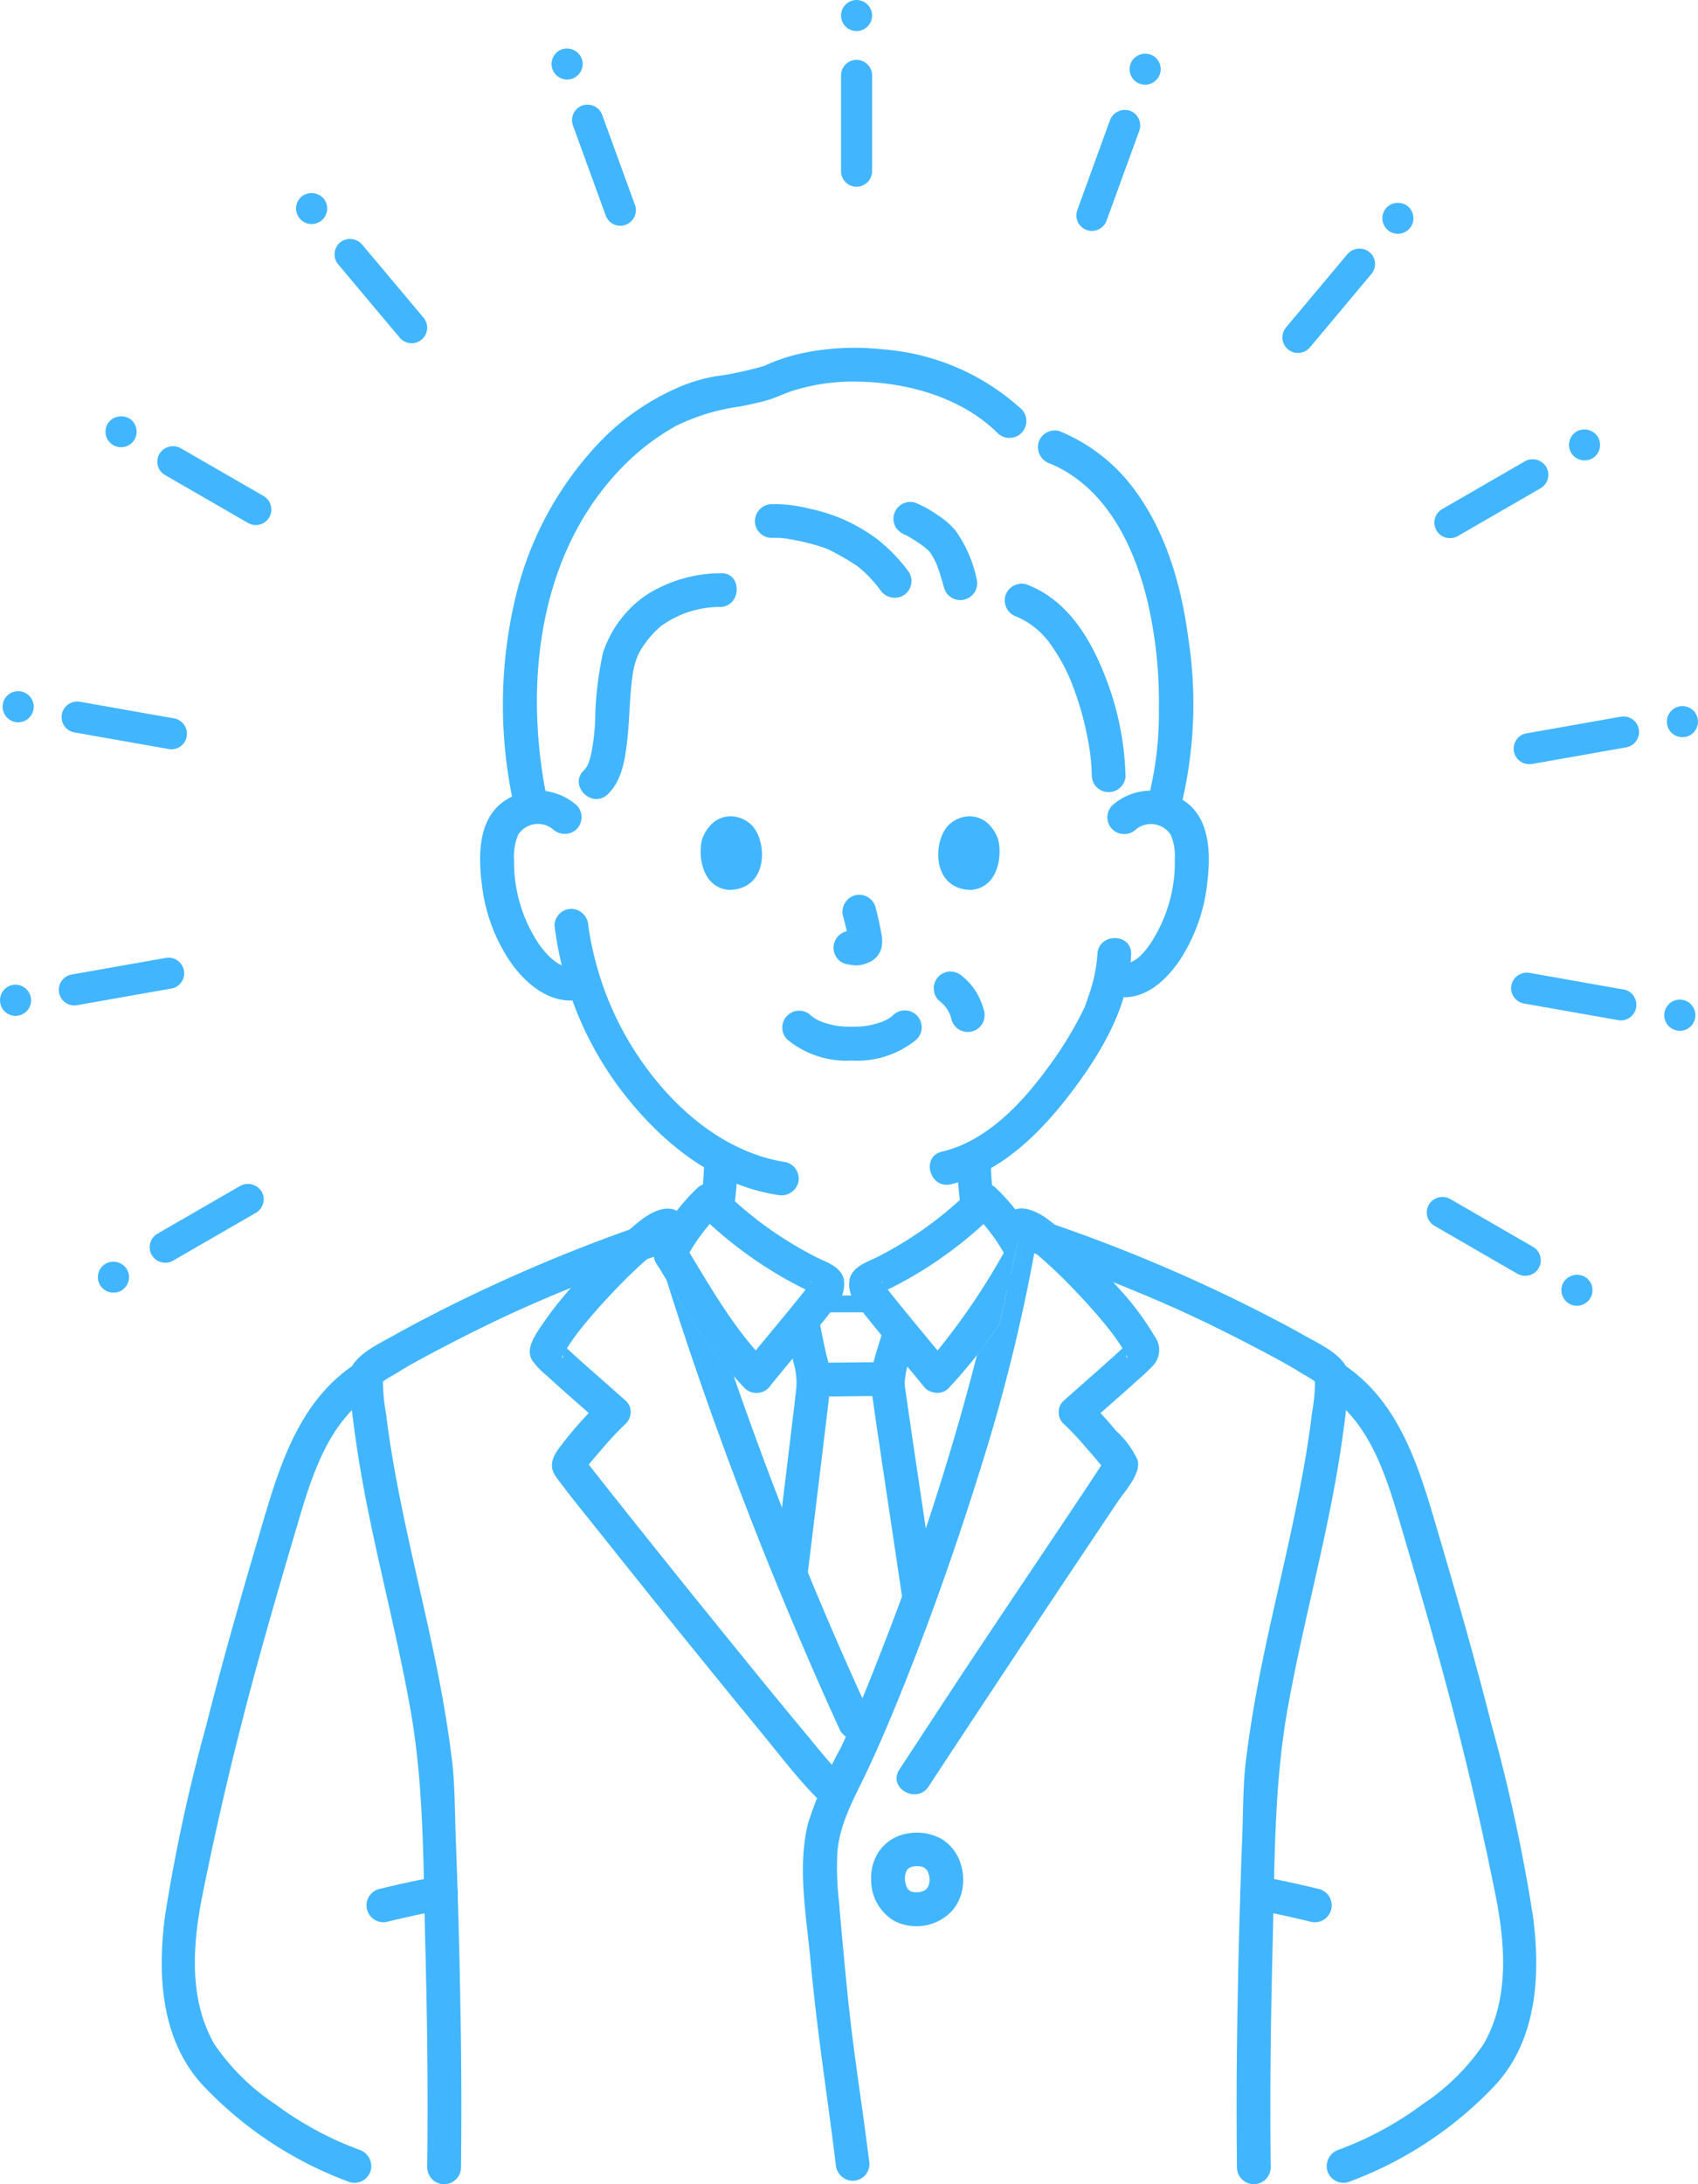 <svg xmlns="http://www.w3.org/2000/svg" width="132.219" height="169.989" viewBox="0 0 132.219 169.989"><g transform="translate(135.461 22.5)"><g transform="translate(-122.866 4.574)"><path d="M-7.036,61.549a22.717,22.717,0,0,0-1.73-8.093c-1.175-2.88-2.97-5.683-6.013-6.8a1.327,1.327,0,0,0-1.617.92,1.343,1.343,0,0,0,.92,1.617,6.2,6.2,0,0,1,2.528,2.03,13.971,13.971,0,0,1,1.831,3.4,23.869,23.869,0,0,1,1.1,3.849q.093.465.167.934c.06.376.043.238.09.657.055.5.091.994.1,1.493a1.315,1.315,0,0,0,2.629,0Z" transform="translate(82.08 -28.256)" fill="#41b6ff"/><path d="M-23.152,42.9a9.951,9.951,0,0,0-1.684-3.8A6.564,6.564,0,0,0-26.2,37.943a8.782,8.782,0,0,0-1.759-.965,1.325,1.325,0,0,0-1.013.131,1.315,1.315,0,0,0-.471,1.8,1.524,1.524,0,0,0,.789.6c-.467-.187-.07-.026.045.033s.236.128.352.2c.241.141.475.293.7.452.115.08.228.163.341.246.131.1-.25-.2-.087-.066.046.038.093.075.138.114.06.051.5.415.469.479.007-.016-.229-.311-.066-.082.034.048.066.1.1.145.06.093.118.189.17.285s.109.205.159.31c.028.06.055.12.082.18.1.226-.11-.282-.026-.061.231.61.419,1.231.592,1.86a1.315,1.315,0,0,0,1.617.918,1.315,1.315,0,0,0,.918-1.617Z" transform="translate(86.599 -24.94)" fill="#41b6ff"/><path d="M-34.023,42.51a12.8,12.8,0,0,0-2.5-2.6,13.71,13.71,0,0,0-2.554-1.5,13.38,13.38,0,0,0-2.677-.858,11.093,11.093,0,0,0-2.97-.362,1.345,1.345,0,0,0-1.315,1.315,1.327,1.327,0,0,0,1.315,1.315,6.7,6.7,0,0,1,1.142.053c.143.017-.158-.028.088.014l.387.066c.219.04.436.085.653.131.436.1.869.211,1.3.341.177.053.352.11.526.172.078.027.153.058.231.084.292.1-.246-.131,0,0a18.6,18.6,0,0,1,2.3,1.309c.062.044.225.172.082.059.1.079.2.16.292.243q.247.217.479.449a10.986,10.986,0,0,1,.949,1.1,1.357,1.357,0,0,0,1.8.471,1.323,1.323,0,0,0,.471-1.8Z" transform="translate(92.223 -25.028)" fill="#41b6ff"/><path d="M-55.866,45.372a10.87,10.87,0,0,0-5.713,1.657,8.707,8.707,0,0,0-3.438,4.547,26.332,26.332,0,0,0-.61,5.314,17.387,17.387,0,0,1-.276,2.377,5.513,5.513,0,0,1-.285,1,1.973,1.973,0,0,1-.314.448c-1.224,1.173.637,3.031,1.859,1.859,1.14-1.094,1.363-2.815,1.528-4.3.179-1.624.164-3.306.4-4.9a5.847,5.847,0,0,1,.475-1.737,7.629,7.629,0,0,1,1.664-2.085A7.749,7.749,0,0,1-55.866,48c1.683-.086,1.694-2.716,0-2.629Z" transform="translate(99.373 -27.832)" fill="#41b6ff"/><path d="M-2.384,74.112A1.842,1.842,0,0,1,.2,74.4a1.807,1.807,0,0,1,.107.149,4.167,4.167,0,0,1,.314,1.88,10.933,10.933,0,0,1-.16,2.207,11.535,11.535,0,0,1-1.546,4.084c-.535.85-1.442,2.1-2.572,1.8a1.316,1.316,0,0,0-.7,2.535c2.278.607,4.058-.873,5.3-2.643a13.574,13.574,0,0,0,2.209-6.119c.246-2.015.263-4.595-1.376-6.061a4.567,4.567,0,0,0-6.019.026,1.326,1.326,0,0,0,0,1.86,1.343,1.343,0,0,0,1.859,0Z" transform="translate(78.259 -36.651)" fill="#41b6ff"/><path d="M-12.264,89.849a12.209,12.209,0,0,1-.711,3.3c-.089.27-.178.54-.283.805.142-.36-.035.066-.066.135-.051.1-.1.208-.151.312a28.717,28.717,0,0,1-2.4,3.925c-2.072,2.9-4.891,6.027-8.5,6.874-1.643.387-.949,2.923.7,2.536,4.234-.995,7.494-4.536,9.951-7.922,2.126-2.934,3.936-6.264,4.087-9.969.066-1.693-2.564-1.689-2.629,0Z" transform="translate(85.12 -42.639)" fill="#41b6ff"/><path d="M-71.073,72.252a4.568,4.568,0,0,0-6.019-.026c-1.676,1.5-1.621,4.156-1.356,6.208a13.4,13.4,0,0,0,2.317,6.151c1.281,1.755,3.2,3.272,5.485,2.767,1.652-.364.953-2.9-.7-2.535-1.1.243-2.235-1.117-2.767-1.918a11.384,11.384,0,0,1-1.643-4.153,10.9,10.9,0,0,1-.185-2.173,4.407,4.407,0,0,1,.316-2.029A1.841,1.841,0,0,1-73.078,74a1.7,1.7,0,0,1,.149.107,1.351,1.351,0,0,0,1.859,0,1.325,1.325,0,0,0,0-1.86Z" transform="translate(103.378 -36.651)" fill="#41b6ff"/><path d="M-69.771,86.426a26.585,26.585,0,0,0,4.877,12.387c3.013,4.1,7.3,7.772,12.473,8.558a1.357,1.357,0,0,0,1.617-.92,1.323,1.323,0,0,0-.92-1.617c-4.591-.7-8.431-3.9-11.073-7.585a24.316,24.316,0,0,1-3.136-5.962,24.927,24.927,0,0,1-1.211-4.864,1.357,1.357,0,0,0-1.315-1.315,1.322,1.322,0,0,0-1.315,1.315Z" transform="translate(100.357 -41.449)" fill="#41b6ff"/><path d="M-35.5,23.467A18.046,18.046,0,0,0-46.364,18.8a19.958,19.958,0,0,0-5.991.258,14.162,14.162,0,0,0-2.648.8c-.225.093-.446.208-.673.293.263-.1,0-.014-.113.016-.4.109-.806.215-1.213.308s-.8.175-1.2.251c-.147.028-.294.053-.442.078-.176.03.066-.005.082-.008-.229.035-.46.058-.69.093a12.64,12.64,0,0,0-3,.89,19.107,19.107,0,0,0-5.734,3.874A26.337,26.337,0,0,0-74.829,37.8a36.106,36.106,0,0,0-.177,16.6c.336,1.656,2.871.955,2.535-.7-1.723-8.484-.769-18.314,5.232-25.028a18.3,18.3,0,0,1,4.816-3.9,16.245,16.245,0,0,1,5-1.522c.68-.131,1.36-.277,2.029-.46.7-.189,1.341-.519,2.029-.746a15.593,15.593,0,0,1,5.188-.723c3.849.069,8.025,1.242,10.82,4.006a1.315,1.315,0,0,0,1.859-1.86Z" transform="translate(102.451 -18.689)" fill="#41b6ff"/><path d="M-11.55,31.05c4.356,1.832,6.545,6.42,7.585,10.762a34.661,34.661,0,0,1,.877,8.376,26.648,26.648,0,0,1-.92,7.258,1.316,1.316,0,0,0,2.535.7A33.385,33.385,0,0,0-.793,44.67c-.575-4.382-1.878-8.817-4.733-12.278a13.668,13.668,0,0,0-5.324-3.878,1.322,1.322,0,0,0-1.617.92,1.35,1.35,0,0,0,.92,1.617Z" transform="translate(80.733 -22.04)" fill="#41b6ff"/><path d="M-24.472,94.765a3.84,3.84,0,0,1,.657.657l-.206-.266a3.89,3.89,0,0,1,.5.858l-.131-.314a3.858,3.858,0,0,1,.184.567,1.314,1.314,0,0,0,1.615.921h0a1.327,1.327,0,0,0,.789-.6,1.4,1.4,0,0,0,.131-1.013,5.6,5.6,0,0,0-.324-.9,3.793,3.793,0,0,0-.3-.571,4.809,4.809,0,0,0-1.052-1.193,1.463,1.463,0,0,0-.929-.385,1.34,1.34,0,0,0-.93.385,1.327,1.327,0,0,0-.385.929l.047.35a1.321,1.321,0,0,0,.338.58Z" transform="translate(84.964 -43.99)" fill="#41b6ff"/><path d="M-42.411,99.4a7.255,7.255,0,0,0,5.036,1.643A7.247,7.247,0,0,0-32.338,99.4a1.314,1.314,0,0,0,.032-1.859,1.315,1.315,0,0,0-1.859-.032l-.032.032c-.051.05-.288.243-.087.089s-.107.066-.174.109q-.16.1-.329.182c-.075.037-.152.071-.228.107.137-.066.189-.072.017-.012a7.364,7.364,0,0,1-1.092.3c-.017,0-.408.066-.149.03-.111.014-.223.025-.335.034-.267.022-.534.032-.8.033-.245,0-.49-.009-.734-.028-.131-.01-.27-.022-.4-.039.187.024,0,0-.089-.019a6.661,6.661,0,0,1-1.106-.293c-.07-.025-.35-.162-.027,0-.066-.031-.128-.058-.191-.089q-.186-.092-.364-.2a1.705,1.705,0,0,0-.263-.177c.235.085.22.187.1.072-.032-.031-.066-.06-.1-.092a1.314,1.314,0,0,0-1.859,0,1.314,1.314,0,0,0,0,1.859h0Z" transform="translate(91.113 -45.573)" fill="#41b6ff"/><path d="M-35.975,85.112a19.718,19.718,0,0,1,.46,2.115l-.047-.35a1.275,1.275,0,0,1,.008.292l.047-.35a.651.651,0,0,1-.032.131l.131-.314a.462.462,0,0,1-.047.085l.206-.266a.389.389,0,0,1-.066.066l.263-.206a1.363,1.363,0,0,1-.168.089l.314-.131a1.2,1.2,0,0,1-.283.082l.35-.047a1.1,1.1,0,0,1-.263,0l.349.047c-.1-.014-.2-.039-.3-.052a1.006,1.006,0,0,0-.526-.024.984.984,0,0,0-.489.156,1.315,1.315,0,0,0-.471,1.8,1.257,1.257,0,0,0,.786.6c.248.034.488.1.741.107a2.4,2.4,0,0,0,1.117-.27,1.66,1.66,0,0,0,.907-1.09A2.637,2.637,0,0,0-33,86.437c-.115-.681-.273-1.356-.448-2.025a1.314,1.314,0,0,0-1.615-.92h0a1.339,1.339,0,0,0-.92,1.617Z" transform="translate(89.029 -40.879)" fill="#41b6ff"/><path d="M-52.333,75.875c-.353,1.148-.123,3.788,2.052,4.01,2.874-.017,3.024-3.209,2.059-4.71C-49.014,73.952-51.343,73.443-52.333,75.875Z" transform="translate(94.427 -37.695)" fill="#41b6ff"/><path d="M-19.676,75.875c.354,1.148.124,3.788-2.051,4.01-2.874-.017-3.027-3.209-2.059-4.71C-22.994,73.952-20.665,73.443-19.676,75.875Z" transform="translate(84.782 -37.695)" fill="#41b6ff"/><path d="M12.418,202.223c1.505.268,3,.6,4.483.96a1.315,1.315,0,1,0,.7-2.535c-1.487-.356-2.978-.692-4.483-.96a1.418,1.418,0,0,0-1.013.131,1.315,1.315,0,0,0,.314,2.4Z" transform="translate(72.523 -80.698)" fill="#41b6ff"/><path d="M22.954,202.542a29.842,29.842,0,0,0,11.476-7.566c3.274-3.559,3.529-8.642,2.923-13.183a132.619,132.619,0,0,0-3.205-14.8c-1.238-4.9-2.629-9.763-4.059-14.612-1.484-5.036-2.927-10.542-7.629-13.576-1.426-.92-2.746,1.355-1.326,2.27,3.652,2.357,4.877,6.79,6.036,10.7,1.357,4.585,2.692,9.179,3.9,13.8q1.881,7.2,3.346,14.489c.778,3.849,1.138,8.165-.889,11.71a17.193,17.193,0,0,1-4.749,4.692,26.146,26.146,0,0,1-6.521,3.539,1.351,1.351,0,0,0-.92,1.617,1.326,1.326,0,0,0,1.617.92Z" transform="translate(69.414 -59.774)" fill="#41b6ff"/><path d="M4.947,195.693c-.07-6.268,0-11.418.157-17.681.154-6,.1-12.076,1.151-18,1.056-5.951,2.656-11.79,3.731-17.737q.4-2.23.694-4.479.14-1.077.244-2.157a4.21,4.21,0,0,0-.082-2.25c-.556-1.117-2.221-1.876-3.269-2.47-1.177-.667-2.381-1.29-3.584-1.906a125.669,125.669,0,0,0-16.855-7.058c-1.605-.547-2.295,1.992-.7,2.535a123.755,123.755,0,0,1,11.55,4.522Q.661,130.24,3.269,131.6c.912.474,1.822.952,2.721,1.451q.708.394,1.394.824c.317.2,1.056.553,1.188.847l-.179-.664a14.612,14.612,0,0,1-.246,2.975c-.119,1.011-.267,2.019-.432,3.024-.329,1.987-.723,3.962-1.144,5.93-.855,3.989-1.833,7.954-2.6,11.963-.38,1.991-.7,3.993-.949,6-.239,1.95-.216,3.956-.291,5.916q-.242,6.332-.357,12.669c-.087,4.758-.106,8.4-.058,13.157a1.315,1.315,0,0,0,2.629,0Z" transform="translate(81.406 -54.05)" fill="#41b6ff"/><path d="M-85.9,202.222a1.311,1.311,0,0,0,.785-.6,1.315,1.315,0,0,0-.472-1.8,1.417,1.417,0,0,0-1.013-.131c-1.505.268-3,.6-4.483.96A1.315,1.315,0,0,0-92,202.265a1.314,1.314,0,0,0,1.617.918c1.486-.356,2.978-.692,4.483-.96Z" transform="translate(107.991 -80.698)" fill="#41b6ff"/><path d="M-101.642,202.543a1.325,1.325,0,0,0,1.617-.92,1.351,1.351,0,0,0-.92-1.617,26.157,26.157,0,0,1-6.521-3.539,17.193,17.193,0,0,1-4.749-4.692c-2.027-3.544-1.666-7.861-.889-11.71q1.464-7.292,3.346-14.489c1.209-4.625,2.545-9.218,3.9-13.8,1.158-3.912,2.383-8.345,6.036-10.7,1.419-.915.1-3.191-1.326-2.27-4.7,3.034-6.145,8.539-7.629,13.576-1.43,4.849-2.821,9.711-4.059,14.612a132.62,132.62,0,0,0-3.205,14.8c-.605,4.541-.351,9.623,2.923,13.183a29.847,29.847,0,0,0,11.476,7.566Z" transform="translate(116.3 -59.774)" fill="#41b6ff"/><path d="M-88.024,195.694a1.315,1.315,0,0,0,2.629,0c.049-4.759.03-8.4-.058-13.157q-.115-6.336-.357-12.669c-.075-1.959-.053-3.966-.291-5.916-.246-2.012-.569-4.014-.949-6-.765-4.01-1.744-7.974-2.6-11.963-.421-1.968-.815-3.943-1.144-5.93-.165-1.005-.313-2.013-.432-3.024a14.613,14.613,0,0,1-.246-2.975l-.179.664c.132-.294.872-.649,1.188-.847q.685-.429,1.394-.824c.9-.5,1.809-.977,2.721-1.451q2.608-1.36,5.284-2.584a123.822,123.822,0,0,1,11.55-4.522c1.6-.543.906-3.082-.7-2.535a125.706,125.706,0,0,0-16.855,7.058c-1.2.616-2.408,1.24-3.584,1.906-1.048.594-2.713,1.352-3.269,2.47a4.21,4.21,0,0,0-.082,2.25q.1,1.081.244,2.157.291,2.249.694,4.479c1.075,5.948,2.675,11.786,3.731,17.737,1.051,5.92,1,12,1.151,18,.161,6.264.227,11.414.157,17.681Z" transform="translate(108.698 -54.05)" fill="#41b6ff"/><path d="M-39.628,141.46c1.893,0,3.786-.041,5.679-.042a1.315,1.315,0,0,0,1.315-1.315,1.315,1.315,0,0,0-1.315-1.315c-1.893,0-3.786.041-5.679.042a1.314,1.314,0,0,0-1.315,1.315A1.315,1.315,0,0,0-39.628,141.46Z" transform="translate(90.478 -59.844)" fill="#41b6ff"/><path d="M-49.1,131.678c-2.7-2.711-4.547-6.064-6.531-9.3V123.7a14.357,14.357,0,0,1,2.849-3.86h-1.859A31.9,31.9,0,0,0-50.1,123.6q1.183.813,2.439,1.512.558.312,1.13.6.306.153.615.3.153.072.306.141.3.171-.03-.1l-.179-.664c-.014-.187.142-.208.012-.057-.057.066-.1.147-.152.218-.153.213-.317.417-.481.623-.532.669-1.075,1.329-1.619,1.989-.966,1.171-1.941,2.335-2.9,3.512a1.352,1.352,0,0,0,0,1.859,1.324,1.324,0,0,0,1.859,0c1.125-1.38,2.272-2.745,3.4-4.123.607-.74,1.212-1.481,1.791-2.242a2.445,2.445,0,0,0,.67-2.128c-.273-.991-1.363-1.288-2.173-1.7-.876-.448-1.729-.941-2.558-1.474a28.583,28.583,0,0,1-4.814-3.885,1.339,1.339,0,0,0-1.859,0,15.911,15.911,0,0,0-2.822,3.6,5.01,5.01,0,0,0-.571,1.11,1.76,1.76,0,0,0,.386,1.428c.394.652.789,1.308,1.187,1.961a39.085,39.085,0,0,0,5.5,7.459A1.314,1.314,0,0,0-49.1,131.678Z" transform="translate(96.342 -52.584)" fill="#41b6ff"/><path d="M-29.63,198.026a3.171,3.171,0,0,1,.027-.394l-.047.35a3.419,3.419,0,0,1,.149-.575c-.143.44-.057.132.02,0,.026-.043.054-.083.082-.125.116-.176-.247.271-.066.091.049-.049.329-.288.112-.122s-.03.027.019,0,.1-.053.143-.081c.223-.131-.237.077-.105.039.057-.016.112-.04.17-.057a2.9,2.9,0,0,1,.41-.086l-.349.047a3.13,3.13,0,0,1,.776,0l-.35-.047a2.886,2.886,0,0,1,.372.082c.057.016.112.043.17.058-.367-.1-.216-.1-.105-.039.049.026.1.053.144.082.212.131-.072-.024-.09-.08.018.059.2.189.246.236.172.179-.143-.217-.077-.1.026.045.059.086.085.131s.05.093.076.138c.124.22-.089-.252-.046-.121a3.837,3.837,0,0,1,.166.657l-.047-.349a3.071,3.071,0,0,1,.011.737l.047-.349a5.187,5.187,0,0,1-.143.556c.1-.394.1-.233.036-.1-.022.042-.045.083-.069.124s-.052.081-.078.121c-.114.176.246-.278.071-.093-.076.079-.156.151-.233.229.256-.257.208-.154.1-.081-.053.035-.106.066-.162.1-.11.06-.3.1.085-.024-.056.018-.11.042-.166.06a2.657,2.657,0,0,1-.433.1l.35-.047a3.2,3.2,0,0,1-.761.007l.35.047a2.435,2.435,0,0,1-.417-.091c-.125-.04-.218-.131.1.051-.047-.026-.1-.047-.145-.073s-.135-.111-.176-.112c.048,0,.289.242.108.078q-.055-.049-.106-.1c-.04-.042-.189-.229-.025-.017s-.045-.083-.083-.151c-.023-.043-.043-.086-.066-.131-.095-.19.131.356.051.116a3.471,3.471,0,0,1-.151-.6l.047.35a3.368,3.368,0,0,1-.03-.423,1.315,1.315,0,0,0-1.315-1.315,1.315,1.315,0,0,0-1.315,1.315,3.692,3.692,0,0,0,1.8,3.306,3.8,3.8,0,0,0,4.476-.759,3.526,3.526,0,0,0,.828-1.728,4.139,4.139,0,0,0-.167-2.069,3.484,3.484,0,0,0-1.459-1.826,3.987,3.987,0,0,0-2.637-.422,3.34,3.34,0,0,0-2.226,1.388,3.671,3.671,0,0,0-.619,2.109,1.314,1.314,0,0,0,1.315,1.315,1.315,1.315,0,0,0,1.315-1.315Z" transform="translate(87.503 -78.92)" fill="#41b6ff"/><path d="M-66.228,143.119a30.089,30.089,0,0,0-3.155,3.535c-.6.764-1.014,1.551-.377,2.42,1.167,1.59,2.432,3.117,3.659,4.659q6.121,7.691,12.358,15.285c1.372,1.667,2.7,3.422,4.213,4.968,1.183,1.212,3.043-.647,1.859-1.859-1-1.02-1.885-2.159-2.8-3.254q-2.455-2.952-4.868-5.936-5.127-6.3-10.178-12.667-.855-1.076-1.7-2.159c-.131-.169.189.247.027.035l-.122-.158c-.066-.085-.128-.174-.2-.257-.219-.273-.111-.329-.054.045v.7c-.1.307-.125.223.037.035.06-.071.131-.177.033-.046.057-.073.114-.145.174-.216q.519-.627,1.052-1.24a25.684,25.684,0,0,1,1.892-2.03c1.249-1.148-.615-3-1.86-1.86Z" transform="translate(100.462 -61.205)" fill="#41b6ff"/><path d="M-61.994,120.6c-1.241.059-2.339,1.117-3.224,1.879a42.545,42.545,0,0,0-3.719,3.681,28.341,28.341,0,0,0-3.108,3.93c-.419.671-.929,1.512-.49,2.289a5.508,5.508,0,0,0,1.125,1.194c1.4,1.3,2.859,2.537,4.284,3.813,1.257,1.125,3.123-.728,1.859-1.86-.994-.889-2-1.764-3-2.651-.5-.442-.992-.884-1.477-1.338-.155-.146-.3-.3-.46-.443a1.357,1.357,0,0,0-.153-.16c-.181-.115.168.288.088.11l.179.664c.028.67-.2.605-.042.34.058-.1.105-.2.161-.3.12-.214.252-.422.388-.626.3-.444.6-.855.868-1.183.859-1.076,1.782-2.1,2.738-3.093a37.907,37.907,0,0,1,2.826-2.679c.1-.083.2-.166.3-.248.042-.036.329-.255.11-.091.166-.126.335-.25.51-.364.14-.093.29-.167.431-.256.209-.131-.314.081-.051.02s-.341.017-.141.008c1.684-.081,1.693-2.711,0-2.629Z" transform="translate(101.361 -53.611)" fill="#41b6ff"/><path d="M-16.208,144.98a24.793,24.793,0,0,1,1.77,1.89c.329.377.661.756.982,1.142.124.149.25.3.369.453-.15-.2.09.151.127.181.411.329.352-1.446.043-1.111a1.318,1.318,0,0,0-.075.131c-.119.157-.214.34-.321.507-.367.569-.743,1.132-1.117,1.7-2.94,4.419-5.916,8.814-8.853,13.236-1.931,2.907-3.836,5.831-5.754,8.747-.933,1.418,1.343,2.736,2.27,1.327q5.324-8.094,10.7-16.153,2.015-3.005,4.028-6.014c.526-.789,1.835-2.18,1.556-3.232a6.91,6.91,0,0,0-1.672-2.281,28.317,28.317,0,0,0-2.194-2.376c-1.244-1.143-3.108.711-1.859,1.86Z" transform="translate(86.474 -61.206)" fill="#41b6ff"/><path d="M-15.045,123.228c.2.009-.374-.057-.168-.016.271.053-.131-.079-.056-.027.146.1.314.174.46.272.175.114.344.238.51.364-.222-.168.1.079.11.091.1.083.2.164.3.248a38.047,38.047,0,0,1,2.827,2.679c.956.991,1.879,2.017,2.738,3.093.254.318.579.753.868,1.183.127.191.25.383.364.582.057.1.1.209.166.306.189.3-.049.364-.021-.3l.179-.664c-.08.177.227-.222.107-.131a2.246,2.246,0,0,0-.172.181c-.156.145-.306.3-.46.443-.485.454-.981.9-1.477,1.338-1,.887-2,1.762-3,2.651-1.263,1.131.6,2.986,1.859,1.86,1.28-1.146,2.582-2.265,3.854-3.418a15.152,15.152,0,0,0,1.274-1.217,1.784,1.784,0,0,0,.036-2.242,21.684,21.684,0,0,0-2.85-3.783,45.914,45.914,0,0,0-3.794-3.868c-.977-.878-2.249-2.189-3.652-2.256-1.691-.082-1.687,2.548,0,2.629Z" transform="translate(82.037 -53.61)" fill="#41b6ff"/><g transform="translate(61.917 61.772)"><path d="M-16.764,129.253c.187.078.373.159.562.231.122-.577.235-1.156.35-1.734Q-16.309,128.505-16.764,129.253Z" transform="translate(20.275 -117.833)" fill="#41b6ff"/><path d="M-21.665,118.766c.576-.5,1.139-1.01,1.678-1.549q.453.431.864.9c-.005-.049-.016-.1-.02-.146a29.953,29.953,0,0,1-.334-3.991,1.315,1.315,0,0,0-1.315-1.315,1.314,1.314,0,0,0-1.315,1.315v0a35.152,35.152,0,0,0,.428,4.69C-21.675,118.7-21.668,118.734-21.665,118.766Z" transform="translate(22.106 -112.663)" fill="#41b6ff"/></g><g transform="translate(47.967 72.44)"><path d="M-29.4,140.431q-.1-.7-.2-1.391a1.3,1.3,0,0,1-.022-.166c-.012-.107-.031-.214-.038-.321a7.252,7.252,0,0,1,.567-2.4c.039-.135.072-.273.109-.409-.6-.719-1.223-1.476-1.785-2.163-.1-.118-.2-.243-.3-.363q-.122.5-.241,1c-.25,1.044-.664,2.059-.866,3.111a5.057,5.057,0,0,0-.051,1.748c.211,1.612.454,3.221.693,4.829.682,4.6,1.38,9.2,2.057,13.805q.969-2.557,1.875-5.138C-28.2,148.53-28.809,144.482-29.4,140.431Z" transform="translate(39.538 -130.375)" fill="#41b6ff"/><path d="M-38.1,128.894l0,0h0Z" transform="translate(41.538 -128.892)" fill="#41b6ff"/><path d="M-39.546,135.262c-.25-1.094-.454-2.194-.679-3.288l5.195-.008c-.465-.57-.915-1.151-1.334-1.755l.213.442c-1.241,0-2.629.009-3.625.012l.219-.454a28.246,28.246,0,0,1-1.812,2.341c-.361.44-.748.91-1.137,1.379.135.678.27,1.355.424,2.03,0,.007,0,.013.007.02a5.286,5.286,0,0,1,.177,2.031q-.141,1.229-.291,2.457-.466,3.9-.945,7.8-.1.793-.194,1.585c.685,1.706,1.367,3.365,2.027,4.939q.943-7.681,1.867-15.364c.065-.571.135-1.141.2-1.709a7.1,7.1,0,0,0-.309-2.443Z" transform="translate(43.328 -129.344)" fill="#41b6ff"/></g><g transform="translate(40.492 61.775)"><path d="M-51.819,117.218c.574.575,1.173,1.121,1.79,1.647.018-.146.045-.291.061-.436a35.335,35.335,0,0,0,.39-4.446,1.315,1.315,0,0,0-1.315-1.315,1.314,1.314,0,0,0-1.315,1.315h0a29.713,29.713,0,0,1-.283,3.656c-.013.11-.033.218-.047.327C-52.3,117.71-52.069,117.457-51.819,117.218Z" transform="translate(53.958 -112.668)" fill="#41b6ff"/><path d="M-54.7,128.162c.142.45.29.918.448,1.41.11-.042.218-.089.327-.135Q-54.312,128.8-54.7,128.162Z" transform="translate(54.699 -117.977)" fill="#41b6ff"/></g><path d="M-21.351,120.43a15.974,15.974,0,0,0-2.082-2.444,1.338,1.338,0,0,0-1.859,0A28.564,28.564,0,0,1-30,121.8c-.828.536-1.68,1.035-2.558,1.487-.831.43-1.994.735-2.275,1.755a2.386,2.386,0,0,0,.622,2.065c.569.755,1.169,1.488,1.768,2.219,1.152,1.407,2.324,2.8,3.472,4.207a1.312,1.312,0,0,0,.782.367,1.191,1.191,0,0,0,1.078-.365,39.15,39.15,0,0,0,3.951-4.98Zm-10.908,4.917-.007-.011C-32.372,125.213-32.267,125.19-32.258,125.348Zm.626.83c-.08-.1-.156-.2-.235-.3l.224-.107q.622-.309,1.231-.649,1.255-.7,2.439-1.512a31.839,31.839,0,0,0,3.563-2.828,14.353,14.353,0,0,1,1.582,2.237,53.006,53.006,0,0,1-5.159,7.606l-2.027-2.454C-30.557,127.509-31.1,126.846-31.633,126.177Z" transform="translate(88.398 -52.586)" fill="#41b6ff"/><g transform="translate(49.926 66.992)"><path d="M-22.932,120.648a1.315,1.315,0,0,0-.863.068c.192.245.391.484.569.739l-1.812,8.129q-.829,1.234-1.748,2.4a198.111,198.111,0,0,1-7.528,23.231c-.956,2.463-1.954,4.912-3.064,7.31a33.932,33.932,0,0,0-2.571,5.922c-.837,3.4-.146,7.11.177,10.536.579,6.141,1.219,9.854,1.979,15.975a1.356,1.356,0,0,0,1.315,1.315,1.322,1.322,0,0,0,1.315-1.315v0c-.685-5.508-1.267-8.606-1.8-14.131-.2-2.07-.4-4.141-.569-6.214a23.665,23.665,0,0,1-.132-3.908c.178-2.2,1.22-4.039,2.153-5.987,1.075-2.243,2.038-4.541,2.966-6.85,2.474-6.166,4.64-12.461,6.579-18.815a138.474,138.474,0,0,0,3.957-16.792A1.354,1.354,0,0,0-22.932,120.648Z" transform="translate(40.348 -120.605)" fill="#41b6ff"/></g><g transform="translate(38.032 67.038)"><path d="M-40.708,162.8q-5.949-12.9-10.592-26.344a39.069,39.069,0,0,1-4.634-6.479c-.2-.324-.394-.649-.59-.974q4.529,14.32,10.456,28.141c1,2.341,2.023,4.672,3.089,6.983a1.326,1.326,0,0,0,1.8.472A1.345,1.345,0,0,0-40.708,162.8Z" transform="translate(57.785 -123.53)" fill="#41b6ff"/><path d="M-57.593,122.628a15.876,15.876,0,0,1,1.189-1.774,1.315,1.315,0,0,0-1.977,1.436h.005c.114.378.234.755.35,1.132A5.013,5.013,0,0,1-57.593,122.628Z" transform="translate(58.443 -120.674)" fill="#41b6ff"/></g></g><path d="M-34.621-7.966A1.21,1.21,0,0,1-35.83-9.176V-16.63a1.206,1.206,0,0,1,1.209-1.209,1.21,1.21,0,0,1,1.209,1.209v7.454A1.215,1.215,0,0,1-34.621-7.966Zm0-12.115a1.206,1.206,0,0,1-1.209-1.209A1.211,1.211,0,0,1-34.621-22.5a1.215,1.215,0,0,1,1.209,1.209A1.21,1.21,0,0,1-34.621-20.081Z" transform="translate(-34.141)" fill="#41b6ff"/><path d="M-64.77-2.964a1.216,1.216,0,0,1-1.137-.8l-2.55-7.007a1.214,1.214,0,0,1,.723-1.551,1.228,1.228,0,0,1,1.551.723l2.55,7.007a1.2,1.2,0,0,1-.039.927,1.227,1.227,0,0,1-.684.624A1.247,1.247,0,0,1-64.77-2.964Zm-4.141-11.378a1.212,1.212,0,0,1-1.137-.8,1.209,1.209,0,0,1,.723-1.551,1.239,1.239,0,0,1,1.551.723,1.209,1.209,0,0,1-.723,1.551A1.13,1.13,0,0,1-68.912-14.343Z" transform="translate(-22.389 -1.965)" fill="#41b6ff"/><path d="M-91.39,12.047a1.209,1.209,0,0,1-.927-.434l-4.792-5.706A1.217,1.217,0,0,1-96.957,4.2a1.24,1.24,0,0,1,1.7.151l4.792,5.706a1.215,1.215,0,0,1,.283.887,1.245,1.245,0,0,1-.427.822A1.2,1.2,0,0,1-91.39,12.047Zm-7.783-9.275a1.2,1.2,0,0,1-.927-.434,1.215,1.215,0,0,1-.283-.887,1.245,1.245,0,0,1,.427-.822,1.248,1.248,0,0,1,1.709.151A1.217,1.217,0,0,1-98.4,2.49,1.236,1.236,0,0,1-99.173,2.772Z" transform="translate(-12.019 -7.833)" fill="#41b6ff"/><path d="M-111.269,35.256a1.228,1.228,0,0,1-.6-.164l-6.455-3.727a1.185,1.185,0,0,1-.565-.736,1.172,1.172,0,0,1,.125-.914,1.239,1.239,0,0,1,1.65-.447l6.455,3.727a1.2,1.2,0,0,1,.565.736,1.215,1.215,0,0,1-.118.92A1.214,1.214,0,0,1-111.269,35.256ZM-121.76,29.2a1.228,1.228,0,0,1-.6-.164,1.213,1.213,0,0,1-.44-1.656,1.249,1.249,0,0,1,1.656-.44,1.175,1.175,0,0,1,.559.736,1.19,1.19,0,0,1-.118.92A1.228,1.228,0,0,1-121.76,29.2Z" transform="translate(-4.281 -16.89)" fill="#41b6ff"/><path d="M-122.01,63.859a1.088,1.088,0,0,1-.21-.02l-7.342-1.295a1.207,1.207,0,0,1-.979-1.4,1.222,1.222,0,0,1,1.4-.986l7.342,1.295a1.22,1.22,0,0,1,.782.5,1.185,1.185,0,0,1,.2.9A1.206,1.206,0,0,1-122.01,63.859Zm-11.93-2.1a1.194,1.194,0,0,1-.21-.02,1.23,1.23,0,0,1-.782-.5,1.2,1.2,0,0,1-.2-.907,1.214,1.214,0,0,1,1.4-.979,1.22,1.22,0,0,1,.986,1.4A1.213,1.213,0,0,1-133.941,61.756Z" transform="translate(-0.106 -28.041)" fill="#41b6ff"/><path d="M-134.251,95.42a1.2,1.2,0,0,1-1.19-1,1.2,1.2,0,0,1,.2-.907,1.23,1.23,0,0,1,.782-.5,1.222,1.222,0,0,1,1.4.986,1.2,1.2,0,0,1-.979,1.4A1.139,1.139,0,0,1-134.251,95.42Zm4.588-.809a1.213,1.213,0,0,1-1.2-1,1.227,1.227,0,0,1,.2-.907,1.23,1.23,0,0,1,.782-.5l7.342-1.295a1.222,1.222,0,0,1,1.4.986,1.161,1.161,0,0,1-.2.9,1.167,1.167,0,0,1-.776.5l-7.342,1.295A1.087,1.087,0,0,1-129.663,94.612Z" transform="translate(0 -38.857)" fill="#41b6ff"/><path d="M-122.652,126.136a1.214,1.214,0,0,1-1.052-.6,1.213,1.213,0,0,1-.118-.921,1.188,1.188,0,0,1,.565-.729,1.23,1.23,0,0,1,1.65.44,1.183,1.183,0,0,1,.125.92,1.22,1.22,0,0,1-.565.737A1.221,1.221,0,0,1-122.652,126.136Zm4.036-2.327a1.214,1.214,0,0,1-1.052-.6,1.214,1.214,0,0,1,.44-1.657l6.455-3.726a1.247,1.247,0,0,1,1.656.447,1.17,1.17,0,0,1,.118.914,1.175,1.175,0,0,1-.559.736l-6.455,3.727A1.228,1.228,0,0,1-118.616,123.809Z" transform="translate(-3.974 -48.032)" fill="#41b6ff"/><path d="M45.242,127.693a1.2,1.2,0,0,1-.6-.164,1.22,1.22,0,0,1-.447-1.656,1.251,1.251,0,0,1,1.656-.44,1.206,1.206,0,0,1,.44,1.656A1.219,1.219,0,0,1,45.242,127.693Zm-4.029-2.333a1.222,1.222,0,0,1-.6-.158l-6.455-3.727a1.219,1.219,0,0,1-.565-.736,1.188,1.188,0,0,1,.125-.92,1.229,1.229,0,0,1,1.65-.44l6.455,3.727a1.19,1.19,0,0,1,.565.73,1.207,1.207,0,0,1-1.17,1.525Z" transform="translate(-57.914 -48.564)" fill="#41b6ff"/><path d="M56.681,97.19a1.193,1.193,0,0,1-.21-.02,1.211,1.211,0,1,1,.421-2.386,1.18,1.18,0,0,1,.782.5,1.209,1.209,0,0,1-.993,1.906Zm-4.588-.809a1.2,1.2,0,0,1-.21-.02l-7.336-1.295a1.213,1.213,0,0,1-.782-.5,1.2,1.2,0,0,1-.2-.907,1.229,1.229,0,0,1,1.407-.979L52.3,93.976a1.18,1.18,0,0,1,.782.493,1.241,1.241,0,0,1,.2.907A1.213,1.213,0,0,1,52.093,96.382Z" transform="translate(-61.34 -39.463)" fill="#41b6ff"/><path d="M45.067,65.623a1.208,1.208,0,0,1-.993-1.906,1.18,1.18,0,0,1,.782-.493l7.336-1.295a1.211,1.211,0,1,1,.421,2.386L45.278,65.61C45.205,65.616,45.133,65.623,45.067,65.623Zm11.924-2.1a1.209,1.209,0,0,1-.21-2.4,1.211,1.211,0,0,1,.421,2.386C57.136,63.513,57.063,63.519,56.991,63.519Z" transform="translate(-61.446 -28.648)" fill="#41b6ff"/><path d="M35.658,36.806a1.212,1.212,0,0,1-.6-2.261l6.455-3.727a1.239,1.239,0,0,1,1.65.447,1.213,1.213,0,0,1-.44,1.656l-6.455,3.727A1.221,1.221,0,0,1,35.658,36.806Zm10.491-6.054a1.214,1.214,0,0,1-1.052-.6,1.186,1.186,0,0,1-.118-.92,1.21,1.21,0,0,1,.559-.736,1.247,1.247,0,0,1,1.656.447,1.212,1.212,0,0,1-.44,1.65A1.162,1.162,0,0,1,46.149,30.752Z" transform="translate(-58.222 -17.421)" fill="#41b6ff"/><path d="M17.66,13.2a1.21,1.21,0,0,1-.927-1.985L21.525,5.5a1.241,1.241,0,0,1,1.709-.145,1.189,1.189,0,0,1,.427.815,1.215,1.215,0,0,1-.283.887l-4.785,5.712A1.238,1.238,0,0,1,17.66,13.2Zm7.789-9.275a1.23,1.23,0,0,1-.782-.283,1.245,1.245,0,0,1-.427-.822,1.215,1.215,0,0,1,.283-.887,1.239,1.239,0,0,1,1.7-.145,1.209,1.209,0,0,1-.776,2.136Z" transform="translate(-52.056 -8.229)" fill="#41b6ff"/><path d="M-6.742-2.351a1.1,1.1,0,0,1-.414-.072,1.206,1.206,0,0,1-.723-1.551l2.544-7a1.242,1.242,0,0,1,1.558-.73,1.224,1.224,0,0,1,.723,1.558l-2.55,7A1.213,1.213,0,0,1-6.742-2.351ZM-2.6-13.73a1.277,1.277,0,0,1-.414-.072,1.214,1.214,0,0,1-.723-1.551,1.233,1.233,0,0,1,1.551-.723,1.183,1.183,0,0,1,.684.624,1.193,1.193,0,0,1,.039.927A1.216,1.216,0,0,1-2.6-13.73Z" transform="translate(-43.693 -2.177)" fill="#41b6ff"/></g></svg>
